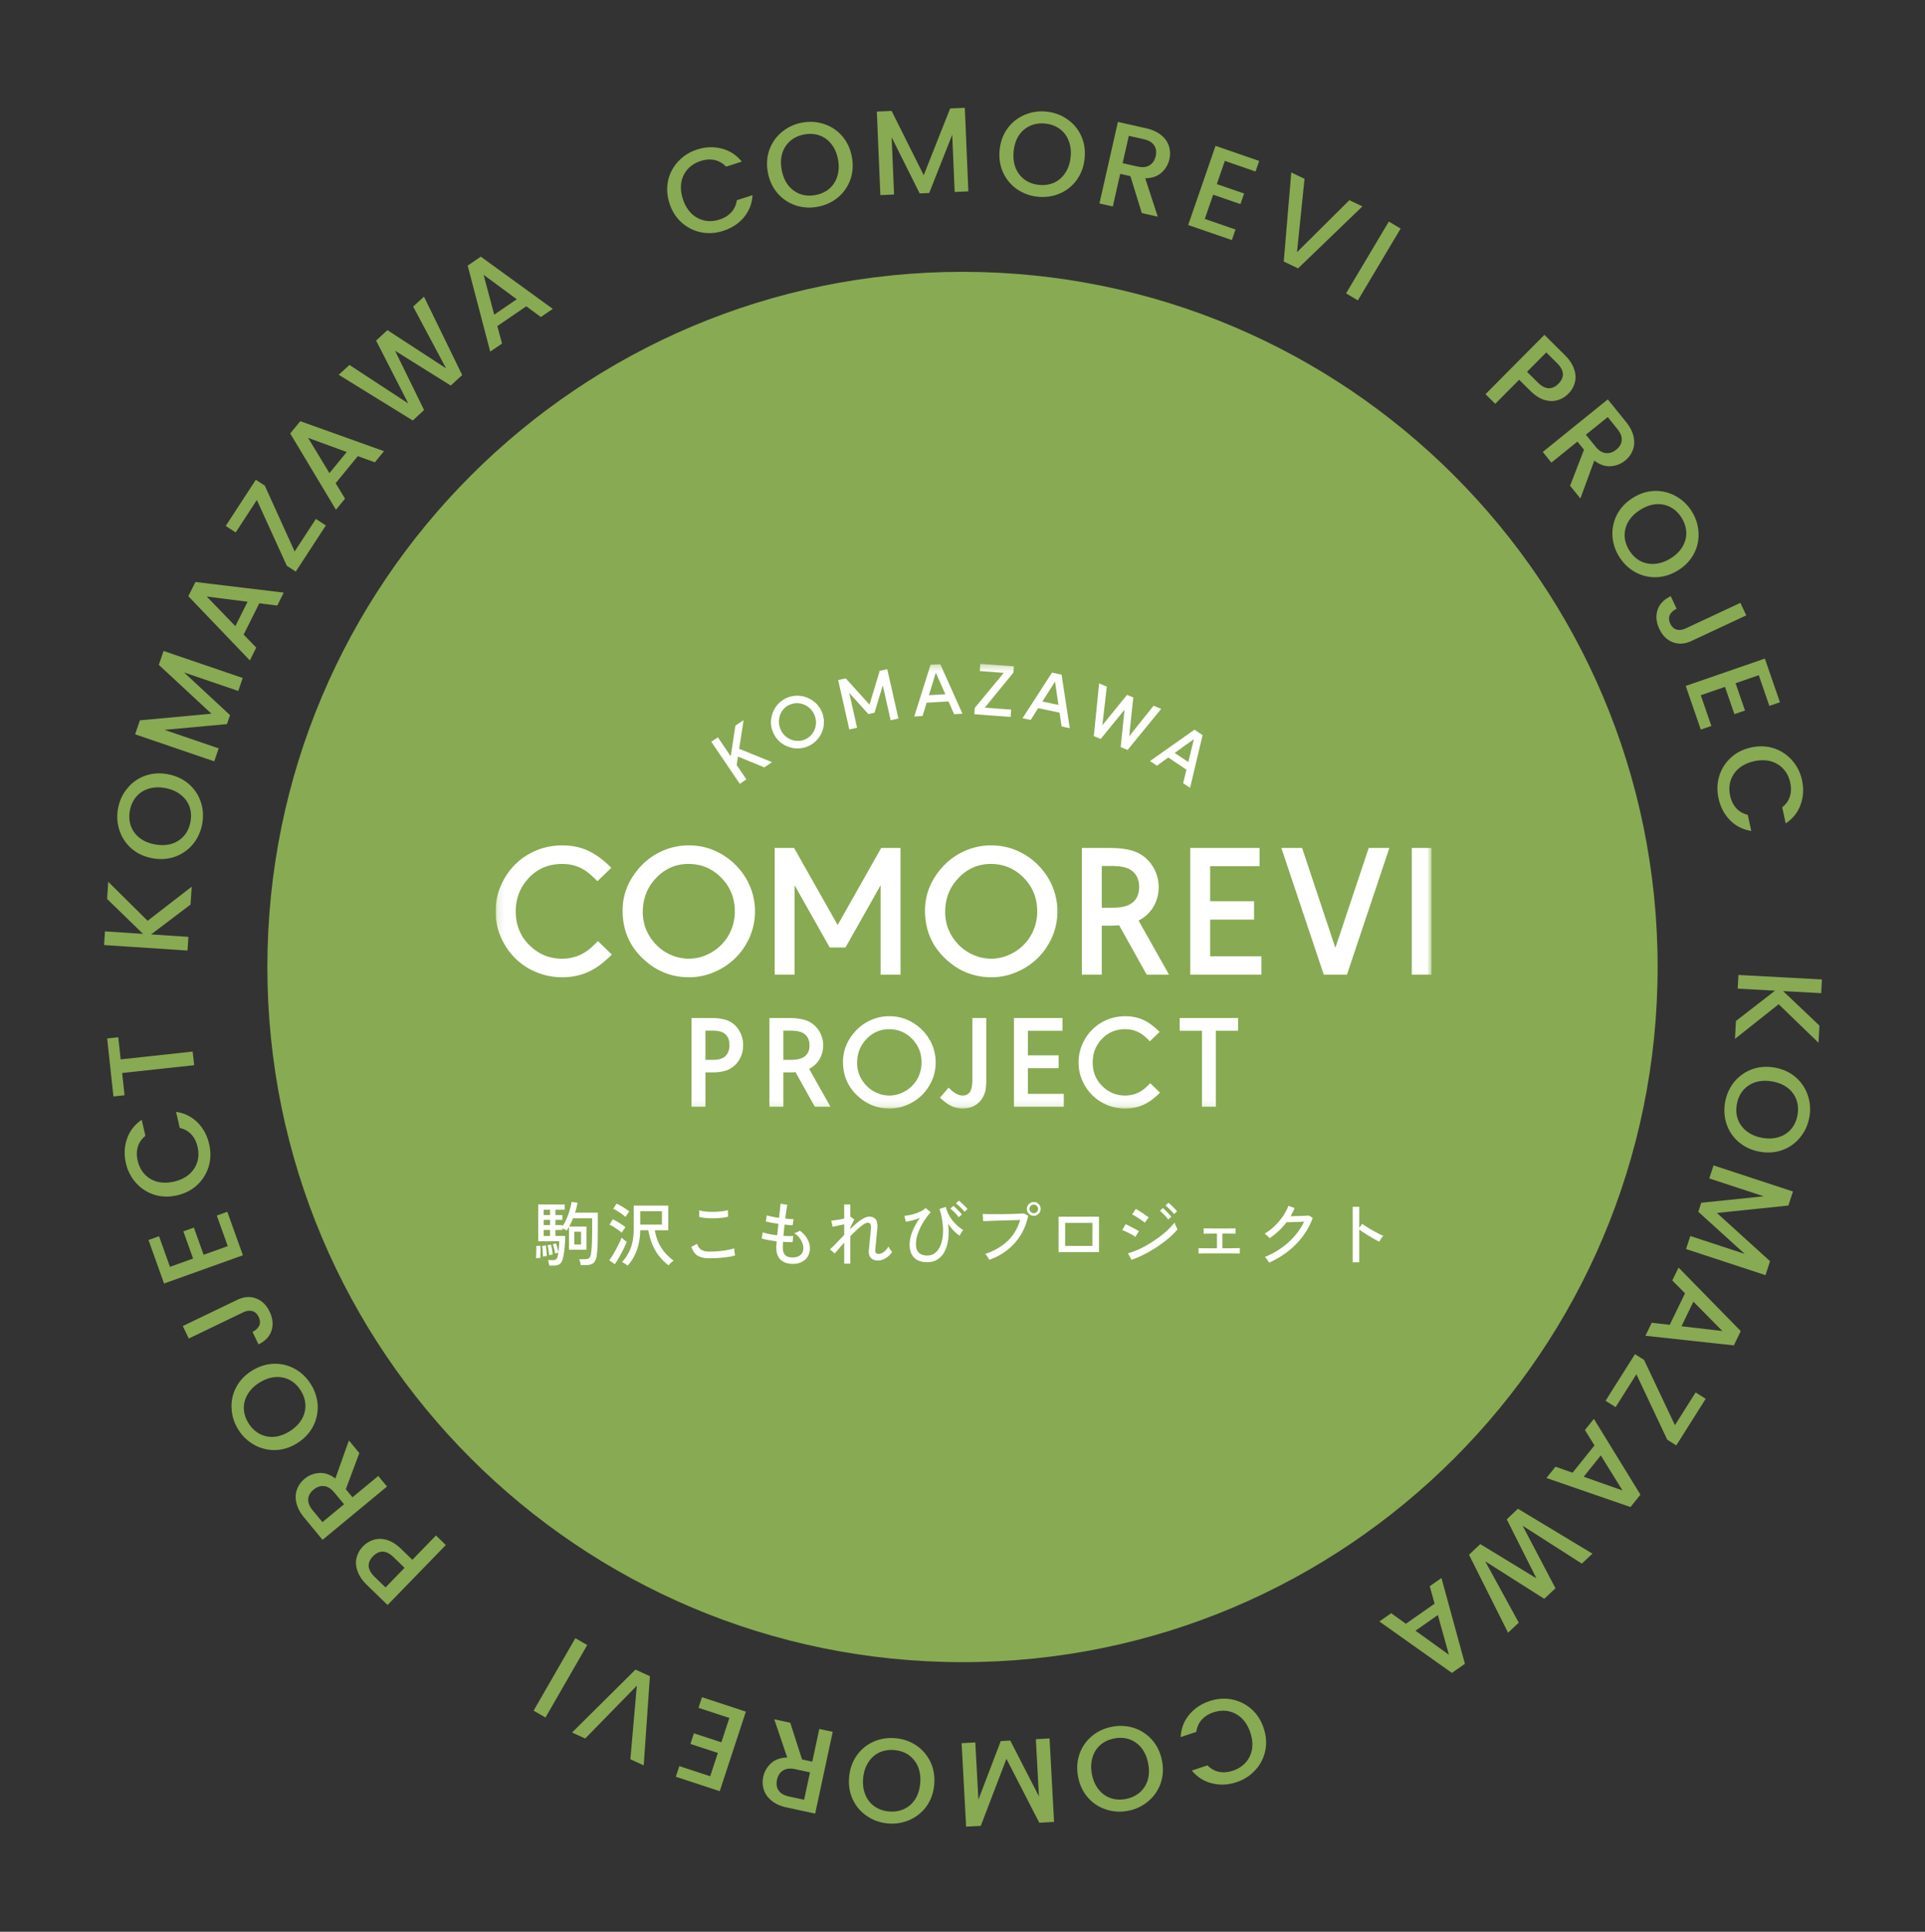 <svg width="288" height="289" fill="none" xmlns="http://www.w3.org/2000/svg"><rect width="100%" height="100%" fill="#333333" stroke="none"/><path d="M248 144.667c0 57.437-46.562 104-104 104-57.437 0-104-46.563-104-104 0-57.438 46.563-104 104-104 57.438 0 104 46.562 104 104Z" fill="#88AA52"/><g clip-path="url(#a)"><path d="M82.161 189.338a6.225 6.225 0 0 0-.073-.431 2.64 2.64 0 0 0-.105-.388h.672c.245 0 .42-.035.525-.105.112-.077.2-.249.263-.515a7.323 7.323 0 0 0 .084-.504l-.252.073c-.12.035-.196.06-.231.074a8.337 8.337 0 0 0-.137-.715c-.063-.273-.13-.5-.2-.682l.484-.126c.042.105.084.241.126.409l.126.494c.042.161.073.305.094.431.035-.245.063-.515.084-.809.029-.294.043-.578.043-.851h-3.141v-5.494h3.96v.788h-1.387v.788h1.04v.725h-1.04v.777h1.04v.21c.224-.329.43-.707.62-1.134.189-.435.347-.872.473-1.313.133-.449.227-.855.283-1.219l.883.105a7.58 7.58 0 0 1-.147.735c-.064.252-.133.505-.21.757h3.403v2.405c0 .567-.004 1.065-.01 1.492-.008.427-.018.812-.032 1.155a15.56 15.56 0 0 1-.074.998c-.042.476-.13.848-.262 1.114a1.037 1.037 0 0 1-.557.535c-.238.105-.55.158-.935.158h-.693a3.652 3.652 0 0 0-.084-.462 2.631 2.631 0 0 0-.137-.431h.851c.315 0 .536-.066.662-.2.133-.133.224-.402.273-.808.056-.421.094-.911.115-1.471.021-.56.032-1.253.032-2.08v-1.565h-2.847c-.09.217-.185.431-.283.641-.098.21-.2.409-.305.599h2.584v3.466h-2.615v-3.414a2.875 2.875 0 0 1-.168.273 8.614 8.614 0 0 1-.169.263 3.715 3.715 0 0 0-.304-.158 4.6 4.6 0 0 0-.347-.157v.241h-1.04v.893h1.46a18.108 18.108 0 0 1-.157 2.374 9.422 9.422 0 0 1-.168.925c-.105.448-.27.749-.494.903-.217.154-.532.231-.945.231h-.63Zm3.76-3.151h1.01v-1.912h-1.01v1.912Zm-5.734 2.048c.014-.147.024-.336.031-.567.014-.231.021-.462.021-.694a4.626 4.626 0 0 0-.01-.567l.609-.052c.014.14.02.325.02.556 0 .232-.003.466-.01.704 0 .231-.003.424-.01.578a5.905 5.905 0 0 0-.651.042Zm1.04-.252a7.5 7.5 0 0 0-.022-.494 17.61 17.61 0 0 0-.031-.62 4.333 4.333 0 0 0-.053-.472l.547-.063c.02.126.038.29.052.493.021.197.039.396.053.599.02.196.031.357.031.483a7.853 7.853 0 0 1-.283.032 2.37 2.37 0 0 0-.294.042Zm.115-3.078h.956v-.893h-.956v.893Zm.809 2.878a5.193 5.193 0 0 0-.053-.493 7.155 7.155 0 0 0-.084-.557 3.117 3.117 0 0 0-.094-.441l.514-.084c.035.126.07.283.106.472.035.182.066.365.094.547.028.182.046.332.053.451a.804.804 0 0 0-.147.032l-.232.042a2.86 2.86 0 0 0-.157.031Zm-.809-6.008h.956v-.788h-.956v.788Zm0 1.502h.956v-.777h-.956v.777Zm12.553 6.072a1.893 1.893 0 0 0-.242-.19 9.184 9.184 0 0 0-.336-.22 1.66 1.66 0 0 0-.263-.126 6.304 6.304 0 0 0 1.313-2.122c.294-.798.442-1.737.442-2.815v-3.509h5.168v3.687H97.97c.154.953.47 1.814.946 2.584a6.87 6.87 0 0 0 1.87 1.954 1.646 1.646 0 0 0-.253.189 5.833 5.833 0 0 0-.304.284 2.085 2.085 0 0 0-.2.242 7.637 7.637 0 0 1-1.911-2.101c-.512-.834-.886-1.884-1.124-3.152h-1.209c-.013 1.044-.171 2.003-.472 2.879a6.982 6.982 0 0 1-1.418 2.416Zm1.89-6.145h3.246v-1.996h-3.246v1.996Zm-3.792 5.924-.84-.578c.147-.196.308-.437.483-.725a21.289 21.289 0 0 0 1.009-1.859c.147-.301.262-.567.346-.798l.231.199c.099.084.197.165.295.242.105.07.189.123.252.158-.07.21-.179.465-.326.766a19.274 19.274 0 0 1-.998 1.87c-.168.287-.319.529-.452.725Zm1.03-4.706a4.465 4.465 0 0 0-.525-.41 11.921 11.921 0 0 0-.694-.462 3.75 3.75 0 0 0-.62-.336l.494-.798c.196.091.41.203.641.336.238.133.47.276.693.431.224.147.41.287.557.42a3.594 3.594 0 0 0-.168.231l-.231.336c-.07.112-.12.196-.147.252Zm.557-2.363a5.23 5.23 0 0 0-.526-.421 11.921 11.921 0 0 0-.693-.462 4.16 4.16 0 0 0-.62-.325l.505-.778c.182.077.395.186.64.326s.484.287.715.441c.23.154.413.294.546.42a6.81 6.81 0 0 0-.179.231c-.077.105-.154.214-.23.326a1.88 1.88 0 0 0-.158.242Zm12.552 6.187c-.686 0-1.253-.12-1.701-.358-.442-.245-.774-.696-.998-1.355l.872-.451c.098.378.294.668.588.871.294.197.707.295 1.239.295a15.557 15.557 0 0 0 2.71-.242 7.49 7.49 0 0 0 1.009-.252c0 .07.007.178.021.326.014.147.031.29.052.43.021.14.042.242.063.305-.28.091-.63.168-1.05.231a20.07 20.07 0 0 1-2.805.2Zm-1.512-6.188-.011-.987c.189.063.427.112.714.147.288.035.599.06.935.074.336.007.669.003.998-.011a11.4 11.4 0 0 0 .935-.094 5.25 5.25 0 0 0 .714-.147l.021.987a3.98 3.98 0 0 1-.693.137c-.287.035-.599.063-.935.084-.336.014-.672.017-1.008.01a9.768 9.768 0 0 1-.946-.063 4.469 4.469 0 0 1-.724-.137Zm13.97 7.028c-.749 0-1.344-.203-1.785-.609-.435-.413-.655-1.002-.662-1.765 0-.119.003-.263.01-.431.014-.175.028-.367.042-.577a25.088 25.088 0 0 1-1.271-.19 7.413 7.413 0 0 1-.966-.241l.158-.914c.217.091.521.175.913.252.393.077.809.14 1.25.189.028-.266.056-.546.084-.84.036-.294.067-.585.095-.872a33.24 33.24 0 0 1-1.103-.179 10.647 10.647 0 0 1-.788-.168l.158-.924c.161.063.409.13.746.2.336.063.696.122 1.082.178.056-.455.101-.872.136-1.25.042-.378.07-.665.084-.861l1.019.157c-.042.203-.091.491-.147.862-.049.364-.102.766-.158 1.208.26.028.498.049.715.063.217.014.392.017.525.01l-.137.914c-.133 0-.304-.007-.514-.021-.21-.021-.441-.045-.694-.073-.028.28-.059.563-.094.85-.028.288-.053.568-.074.841.294.014.568.024.82.031.259 0 .472-.007.64-.021l-.094.914c-.406.021-.882.011-1.429-.031-.021.343-.031.637-.031.882 0 .483.115.847.346 1.092.232.239.606.358 1.124.358.498 0 .886-.123 1.166-.368.288-.245.431-.595.431-1.051 0-.371-.115-.759-.347-1.166-.231-.413-.574-.766-1.029-1.06.147-.028.305-.077.473-.148.168-.077.29-.15.367-.22.505.364.883.781 1.135 1.25.259.462.388.921.388 1.376 0 .476-.108.893-.325 1.25-.217.35-.518.62-.904.809-.385.196-.836.294-1.355.294Zm7.711-.032v-3.151c-.288.322-.554.627-.799.914-.245.28-.448.518-.609.714l-.725-.62c.287-.252.613-.57.977-.955.371-.386.756-.785 1.156-1.198v-1.597l-.967.211c-.322.063-.578.112-.767.147l-.199-.914c.133-.007.304-.025.515-.053.217-.028.448-.063.693-.105.252-.049.493-.098.725-.147v-2.101h.913v1.87a.161.161 0 0 1 .063-.021l.536.389-.599 1.176v.242c.351-.336.694-.645 1.03-.925.336-.28.658-.5.966-.661.308-.168.585-.253.83-.253.434 0 .756.134.967.4.217.266.301.717.252 1.355a9.938 9.938 0 0 1-.053.514c-.021.232-.045.487-.073.767-.021.28-.046.557-.074.83l-.073.714c-.014.203-.025.34-.032.41-.035.392.126.588.483.588.287 0 .564-.108.83-.325.266-.217.487-.48.662-.788.028.07.073.161.136.273.07.105.14.207.21.305.078.098.144.175.2.231a2.869 2.869 0 0 1-.599.672c-.231.196-.479.35-.745.462-.26.105-.512.158-.757.158-.476 0-.837-.13-1.082-.389-.245-.259-.346-.648-.304-1.166l.042-.42.073-.746.084-.851.074-.767c.021-.231.035-.399.042-.504.014-.287-.018-.494-.095-.62-.07-.126-.206-.189-.409-.189-.155 0-.372.095-.652.284a7.852 7.852 0 0 0-.914.735c-.329.308-.668.641-1.019.998v4.107h-.913Zm12.395-.22c-.82 0-1.46-.224-1.923-.672-.455-.456-.682-1.103-.682-1.944 0-.469.07-.935.21-1.397.14-.469.325-.924.556-1.365.232-.449.484-.872.757-1.271-.364.161-.736.29-1.114.388a8.06 8.06 0 0 1-.977.2l-.231-.882c.252-.014.533-.053.841-.116a8.91 8.91 0 0 0 .935-.263c.315-.112.595-.234.84-.367.252-.133.438-.277.557-.431l.777.63c-.399.455-.767.953-1.103 1.492a8.988 8.988 0 0 0-.798 1.66 4.937 4.937 0 0 0-.305 1.67c0 .553.147.97.441 1.25.301.28.707.42 1.219.42.455 0 .847-.123 1.176-.368.329-.252.592-.598.788-1.04.196-.441.326-.956.389-1.544a8.3 8.3 0 0 0-.032-1.901 11.555 11.555 0 0 0-.452-2.122l.946-.305c.091.414.231.802.42 1.166.196.358.42.687.672.988.252.294.508.553.767.777.266.217.515.396.746.536a2.257 2.257 0 0 0-.305.41 2.265 2.265 0 0 0-.231.441 4.933 4.933 0 0 1-.851-.704 7.799 7.799 0 0 1-.882-1.103c.098.805.105 1.558.021 2.258-.077.694-.245 1.303-.504 1.828a3.122 3.122 0 0 1-1.061 1.24c-.441.294-.977.441-1.607.441Zm4.727-6.733a3.565 3.565 0 0 0-.357-.452 6.094 6.094 0 0 0-.463-.473 3.554 3.554 0 0 0-.42-.367l.452-.4c.112.084.248.207.41.368.168.161.332.326.493.494.161.168.284.311.368.43l-.483.4Zm.861-.809a3.913 3.913 0 0 0-.378-.452 5.62 5.62 0 0 0-.462-.452 3.5 3.5 0 0 0-.431-.357l.452-.409c.112.084.252.206.42.367.168.154.332.315.494.483.168.161.294.298.378.41l-.473.41Zm3.729 7.185a1.735 1.735 0 0 0-.158-.263 5.129 5.129 0 0 0-.231-.357 1.587 1.587 0 0 0-.22-.263c1.344-.455 2.454-1.096 3.33-1.922.882-.833 1.512-1.884 1.89-3.151-.308.007-.672.017-1.092.031a408.7 408.7 0 0 1-1.303.042 76.81 76.81 0 0 0-1.313.032c-.42.014-.791.028-1.113.042-.322.007-.56.014-.714.021l-.063-1.082c.182.014.434.024.756.031h2.353l1.25-.021c.406-.014.767-.028 1.082-.042.315-.014.553-.028.714-.042l.651.347c-.35 1.632-1.032 3.004-2.048 4.118-1.008 1.113-2.265 1.939-3.771 2.479Zm6.649-6.587a.992.992 0 0 1-.725-.304.99.99 0 0 1-.304-.725c0-.287.101-.529.304-.725a.992.992 0 0 1 .725-.304c.287 0 .529.101.725.304a.969.969 0 0 1 .305.725c0 .28-.102.522-.305.725a.968.968 0 0 1-.725.304Zm0-.388a.595.595 0 0 0 .452-.189.617.617 0 0 0 .189-.452.595.595 0 0 0-.189-.452.595.595 0 0 0-.452-.189.615.615 0 0 0-.451.189.595.595 0 0 0-.189.452c0 .175.063.326.189.452a.615.615 0 0 0 .451.189Zm3.708 5.819v-5.294h6.051v5.294h-6.051Zm.988-.924h4.075v-3.446h-4.075v3.446Zm9.926 2.08-.525-.977c.504-.14 1.026-.329 1.565-.567a14.657 14.657 0 0 0 1.597-.851c.532-.322 1.04-.662 1.523-1.019a15.34 15.34 0 0 0 1.313-1.103 8.74 8.74 0 0 0 .977-1.072c.021.085.056.197.105.337a9.982 9.982 0 0 0 .326.693c-.35.427-.781.861-1.292 1.302-.512.435-1.075.858-1.692 1.271-.609.407-1.246.781-1.911 1.124-.659.344-1.32.631-1.986.862Zm1.986-5.557a2.97 2.97 0 0 0-.357-.284 15.657 15.657 0 0 0-.547-.367 9.212 9.212 0 0 0-.567-.357 3.18 3.18 0 0 0-.42-.221l.546-.84c.126.07.28.164.462.283.182.112.368.231.557.357.196.126.375.249.536.368.168.112.294.2.378.263l-.588.798Zm-1.408 2.132a2.828 2.828 0 0 0-.389-.262 7.362 7.362 0 0 0-.535-.294 8.772 8.772 0 0 0-1.04-.473l.504-.872c.14.056.301.13.483.221.189.091.378.189.567.294.196.098.379.196.547.294.168.091.297.168.388.231l-.525.861Zm5.777-3.414a3.91 3.91 0 0 0-.378-.451 7.19 7.19 0 0 0-.462-.462 3.112 3.112 0 0 0-.431-.368l.442-.41c.119.084.262.207.43.368.168.161.333.326.494.494.161.161.284.297.368.409l-.463.42Zm-.861.809c-.098-.14-.22-.29-.368-.451a7.282 7.282 0 0 0-.451-.473 4.625 4.625 0 0 0-.42-.378l.441-.41c.112.091.248.217.409.378.169.161.33.326.484.494.161.168.283.312.367.431l-.462.409Zm4.538 5.084v-.809c.084.007.256.014.515.021h2.237v-2.195c-.315 0-.616.004-.903.011-.28 0-.518.003-.715.01-.189 0-.311.004-.367.011v-.82c.112.007.388.014.83.021.448.007.973.011 1.575.011h1.082c.329-.007.606-.011.83-.011.231-.007.382-.014.452-.021v.82a5.847 5.847 0 0 0-.662-.021 68.258 68.258 0 0 0-1.313-.011v2.195h1.218c.379-.007.69-.01.935-.01.245-.007.4-.011.463-.011v.809a8.468 8.468 0 0 0-.547-.01c-.28-.007-.637-.011-1.071-.011h-3.435c-.294 0-.543.004-.746.011-.196 0-.322.003-.378.01Zm10.546 1.366a1.957 1.957 0 0 0-.168-.284 5.574 5.574 0 0 0-.241-.325 1.574 1.574 0 0 0-.21-.242c.861-.343 1.67-.781 2.426-1.313a11.124 11.124 0 0 0 2.017-1.817 8.999 8.999 0 0 0 1.418-2.154c-.217.007-.459.018-.725.032-.259.014-.518.024-.777.031l-.683.021c-.196.007-.343.011-.441.011a10.485 10.485 0 0 1-2.532 2.384 1.843 1.843 0 0 0-.21-.22 5.031 5.031 0 0 0-.283-.263 1.608 1.608 0 0 0-.252-.199 8.08 8.08 0 0 0 1.491-1.135 9.07 9.07 0 0 0 1.24-1.46 7.593 7.593 0 0 0 .83-1.565l.924.336c-.084.21-.179.417-.284.62a7.265 7.265 0 0 1-.325.599l.766-.021.841-.021c.273-.014.511-.025.714-.032.21-.014.347-.024.41-.031l.588.346a10.088 10.088 0 0 1-1.46 2.731 12.081 12.081 0 0 1-2.259 2.301 12.909 12.909 0 0 1-2.815 1.67Zm12.511-.053v-8.298h.987v3.151l.431-.609c.168.126.385.273.651.441.273.168.564.343.872.525.308.175.606.336.893.484.294.147.546.259.756.336a1.502 1.502 0 0 0-.21.252 10.66 10.66 0 0 0-.241.357c-.07.119-.123.214-.158.284a14.192 14.192 0 0 1-.683-.358 80.233 80.233 0 0 1-.84-.493c-.287-.175-.56-.347-.819-.515a14.778 14.778 0 0 1-.652-.462v4.905h-.987Z" fill="#fff"/><mask id="b" style="mask-type:luminance" maskUnits="userSpaceOnUse" x="74" y="99" width="141" height="67"><path d="M214.197 99.316H74.14v66.527h140.057V99.316Z" fill="#fff"/></mask><g mask="url(#b)" fill="#fff"><path d="M89.376 131.833c-.657-.68-1.244-1.194-1.761-1.555-1.02-.68-2.18-1.027-3.495-1.027-2.097 0-3.816.749-5.144 2.249-1.216 1.361-1.817 2.971-1.817 4.846 0 2.152.769 3.93 2.32 5.318 1.314 1.18 2.852 1.763 4.627 1.763 1.524 0 2.894-.486 4.11-1.458.265-.222.685-.61 1.244-1.18l2.083 2.014c-.853.847-1.636 1.499-2.377 1.971-1.495.958-3.159 1.43-5.018 1.43-1.831 0-3.522-.444-5.074-1.332a9.673 9.673 0 0 1-3.593-3.597 9.576 9.576 0 0 1-1.341-4.929c0-1.75.447-3.388 1.328-4.915.894-1.556 2.11-2.777 3.648-3.652 1.523-.875 3.2-1.305 5.004-1.305 1.412 0 2.698.263 3.858.791 1.16.542 2.32 1.389 3.48 2.569l-2.082 1.999Zm18.559-4.054a10.109 10.109 0 0 1 3.677 3.638 9.579 9.579 0 0 1 1.342 4.929 9.547 9.547 0 0 1-1.356 4.943c-.881 1.513-2.097 2.708-3.649 3.596-1.537.875-3.159 1.319-4.864 1.319-2.516 0-4.725-.847-6.612-2.527-2.222-1.958-3.327-4.443-3.327-7.456a9.14 9.14 0 0 1 1.342-4.804c.95-1.57 2.18-2.778 3.677-3.638a9.659 9.659 0 0 1 4.878-1.306c1.761 0 3.397.431 4.892 1.306Zm-9.938 3.749c-1.216 1.346-1.831 2.999-1.831 4.929 0 1.541.46 2.93 1.397 4.165a6.89 6.89 0 0 0 2.726 2.194 6.664 6.664 0 0 0 2.754.611c1.16 0 2.278-.305 3.355-.916a6.902 6.902 0 0 0 2.586-2.555 7.148 7.148 0 0 0 .95-3.61c0-2.139-.783-3.916-2.348-5.346-1.286-1.166-2.81-1.75-4.585-1.75-1.971 0-3.648.764-5.004 2.278Zm17.902 14.288v-18.954h2.907l6.514 11.525 6.514-11.525h2.894v18.954h-2.978V132.43l-5.255 9.317h-2.363l-5.256-9.317v13.386h-2.977Zm37.279-18.037a10.109 10.109 0 0 1 3.677 3.638 9.579 9.579 0 0 1 1.342 4.929 9.547 9.547 0 0 1-1.356 4.943c-.881 1.513-2.097 2.708-3.649 3.596-1.537.875-3.159 1.319-4.864 1.319-2.516 0-4.725-.847-6.612-2.527-2.223-1.958-3.327-4.443-3.327-7.456 0-1.722.447-3.319 1.342-4.804.95-1.57 2.181-2.778 3.676-3.638a9.662 9.662 0 0 1 4.879-1.306c1.761 0 3.397.431 4.892 1.306Zm-9.939 3.749c-1.216 1.346-1.831 2.999-1.831 4.929 0 1.541.462 2.93 1.398 4.165a6.893 6.893 0 0 0 2.726 2.194 6.664 6.664 0 0 0 2.754.611c1.16 0 2.278-.305 3.355-.916a6.902 6.902 0 0 0 2.586-2.555 7.148 7.148 0 0 0 .95-3.61c0-2.139-.783-3.916-2.348-5.346-1.286-1.166-2.81-1.75-4.585-1.75-1.971 0-3.649.764-5.005 2.278Zm31.661 14.288h-3.341l-4.124-7.387c-.518.041-.965.055-1.342.055h-1.258v7.332h-2.977v-18.954h4.235c1.915 0 3.397.292 4.431.875a5.55 5.55 0 0 1 2.013 1.999 5.75 5.75 0 0 1 .811 3c0 2.166-1.118 4.026-3.005 4.984l4.557 8.096Zm-10.065-10.012h1.496c1.202 0 2.11-.166 2.712-.513.922-.514 1.384-1.375 1.384-2.583 0-1.236-.476-2.111-1.412-2.652-.602-.333-1.496-.5-2.684-.5h-1.496v6.248Zm23.608-6.22h-7.394v5.248h6.57v2.75h-6.57v5.484h7.674v2.75h-10.652v-18.954h10.372v2.722Zm3.262-2.722h3.103l4.977 14.941 4.989-14.941h3.09l-6.346 18.954h-3.468l-6.345-18.954Zm22.492 0v18.954h-2.977v-18.954h2.977Zm-110.739 25.442h2.965c1.223 0 2.172.185 2.838.564.577.32 1.027.777 1.35 1.351a4.16 4.16 0 0 1 .568 2.138c0 1.098-.343 2.022-1.018 2.79-.421.456-.91.787-1.487.991-.578.204-1.331.301-2.251.301h-.88v5.132h-2.085v-13.267Zm2.085 6.259h1.046c.969 0 1.644-.213 2.016-.641.352-.399.529-.923.529-1.565 0-.894-.314-1.516-.95-1.866-.362-.204-.89-.301-1.595-.301h-1.046v4.373Zm18.701 7.008h-2.338l-2.887-5.171c-.362.03-.675.039-.939.039h-.881v5.132h-2.084v-13.267h2.965c1.34 0 2.377.204 3.102.612a3.89 3.89 0 0 1 1.409 1.4 4.03 4.03 0 0 1 .567 2.099c0 1.517-.783 2.819-2.104 3.49l3.19 5.666Zm-7.045-7.008h1.047c.842 0 1.478-.116 1.898-.359.646-.36.969-.962.969-1.808 0-.865-.333-1.477-.988-1.857-.421-.233-1.047-.349-1.879-.349h-1.047v4.373Zm19.275-5.618a7.08 7.08 0 0 1 2.574 2.547 6.704 6.704 0 0 1 .939 3.45 6.68 6.68 0 0 1-.949 3.461 6.805 6.805 0 0 1-2.554 2.517c-1.076.612-2.211.923-3.405.923-1.761 0-3.307-.593-4.628-1.769-1.556-1.37-2.329-3.11-2.329-5.219a6.4 6.4 0 0 1 .939-3.363c.666-1.098 1.527-1.944 2.574-2.547a6.762 6.762 0 0 1 3.415-.913c1.233 0 2.377.301 3.424.913Zm-6.957 2.625c-.851.943-1.281 2.099-1.281 3.45a4.7 4.7 0 0 0 .978 2.916 4.82 4.82 0 0 0 1.908 1.536 4.665 4.665 0 0 0 1.928.427c.812 0 1.595-.213 2.348-.641a4.825 4.825 0 0 0 1.81-1.788 5 5 0 0 0 .666-2.528c0-1.496-.548-2.741-1.644-3.742-.9-.816-1.967-1.224-3.21-1.224-1.379 0-2.553.534-3.503 1.594Zm18.043-3.266v9.195c0 .67-.039 1.205-.117 1.594a3.672 3.672 0 0 1-.45 1.156 3.018 3.018 0 0 1-1.125 1.118c-.538.321-1.145.476-1.81.476a3.88 3.88 0 0 1-1.722-.379c-.529-.252-1.096-.67-1.703-1.253l1.292-1.497c.753.787 1.458 1.186 2.103 1.186.401 0 .734-.137.988-.418.304-.331.46-.992.46-1.983v-9.195h2.084Zm11.399 1.905h-5.176v3.674h4.599v1.925h-4.599v3.839h5.372v1.924h-7.456v-13.267h7.26v1.905Zm13.071 1.575c-.459-.477-.871-.836-1.232-1.089-.714-.476-1.527-.719-2.447-.719-1.467 0-2.671.525-3.6 1.574-.852.953-1.272 2.08-1.272 3.392 0 1.507.537 2.751 1.624 3.723.92.826 1.996 1.234 3.239 1.234 1.067 0 2.025-.34 2.876-1.02.186-.156.48-.428.871-.826l1.458 1.409c-.597.593-1.145 1.05-1.663 1.38-1.047.671-2.212 1.001-3.513 1.001a7.024 7.024 0 0 1-3.552-.933 6.772 6.772 0 0 1-2.515-2.517 6.705 6.705 0 0 1-.939-3.451c0-1.224.313-2.371.93-3.44a6.758 6.758 0 0 1 2.554-2.557c1.066-.612 2.24-.913 3.502-.913.988 0 1.889.184 2.701.554.812.379 1.624.972 2.437 1.798l-1.459 1.4Zm13.208-1.575h-3.327v11.362h-2.084v-11.362h-3.337v-1.905h8.748v1.905Zm-74.649-42.185 4.924 2.003-1.159.776-3.946-1.613-.192 1.267 1.452 2.142-.987.661-4.264-6.288.988-.661 1.921 2.833.699-4.586 1.225-.819-.661 4.285Zm9.144-7.913a4.072 4.072 0 0 1 1.931.756c.573.419.999.951 1.281 1.598.283.648.38 1.32.293 2.029a3.861 3.861 0 0 1-.764 1.896 3.86 3.86 0 0 1-1.576 1.252 3.87 3.87 0 0 1-2.832.116c-1.129-.369-1.932-1.107-2.414-2.213a3.656 3.656 0 0 1-.275-1.976 4.053 4.053 0 0 1 .768-1.916 3.832 3.832 0 0 1 1.582-1.249 3.818 3.818 0 0 1 2.006-.293Zm-3.05 2.945c-.231.686-.193 1.39.116 2.099a2.705 2.705 0 0 0 1.179 1.309c.415.239.867.366 1.352.375a2.66 2.66 0 0 0 1.109-.21 2.67 2.67 0 0 0 1.085-.866c.306-.404.481-.854.541-1.346a2.863 2.863 0 0 0-.228-1.476c-.342-.785-.914-1.314-1.717-1.592a2.646 2.646 0 0 0-1.964.081c-.724.311-1.217.856-1.473 1.626Zm10.384 2.076-1.669-7.393 1.134-.253 3.556 3.93 1.526-5.062 1.129-.252 1.67 7.394-1.162.259-1.179-5.222-1.23 4.091-.921.206-2.871-3.178 1.179 5.222-1.162.258Zm11.568-4.007-.608 1.994-1.245.071 2.438-7.735 1.463-.084 3.313 7.408-1.25.071-.839-1.911-3.272.186Zm.344-1.121 2.457-.14-1.425-3.23-1.032 3.37Zm12.632-3.37-4.272 5.232 3.943.292-.083 1.097-5.431-.402.071-.947 4.335-5.244-3.592-.266.082-1.08 5.019.37-.072.948Zm3.71 5.305-1.115 1.763-1.219-.258 4.406-6.818 1.432.303 1.226 8.01-1.225-.259-.3-2.063-3.205-.678Zm.63-.991 2.406.51-.515-3.488-1.891 2.978Zm9.638-2.235-.664 5.791 3.692-4.549.936.383-.612 5.813 3.646-4.569 1.143.468-5.026 6.143-.527-.217-.512-.209.578-5.586-3.56 4.363-.507-.208-.528-.216.793-7.877 1.148.47Zm9.199 10.613-1.698 1.222-1.033-.692 6.651-4.69 1.215.813-1.875 7.885-1.039-.695.497-2.024-2.718-1.819Zm.957-.685 2.041 1.365.833-3.427-2.874 2.062Z"/></g></g><path d="m259.716 152.741 5.851-4.533-5.59-.302.111-2.049 12.492.676-.111 2.049-5.698-.308 5.436 5.161-.139 2.57-5.962-5.766-6.535 5.18.145-2.678Zm-1.618 12.142a6.593 6.593 0 0 1 1.365-3.029 6.25 6.25 0 0 1 2.659-1.883c1.068-.382 2.204-.465 3.409-.249 1.205.215 2.236.686 3.094 1.412a6.124 6.124 0 0 1 1.824 2.685 6.477 6.477 0 0 1 .247 3.318c-.207 1.158-.667 2.166-1.382 3.026a5.945 5.945 0 0 1-2.641 1.886c-1.057.384-2.187.468-3.392.253-1.205-.216-2.242-.688-3.111-1.416a6.063 6.063 0 0 1-1.842-2.688c-.36-1.052-.437-2.157-.23-3.315Zm1.755.314c-.146.815-.093 1.574.159 2.278a3.946 3.946 0 0 0 1.328 1.773c.632.491 1.402.818 2.312.981.909.163 1.74.122 2.49-.122a3.818 3.818 0 0 0 1.843-1.206c.481-.572.794-1.266.94-2.081.145-.815.092-1.574-.16-2.278a3.948 3.948 0 0 0-1.307-1.788c-.622-.477-1.388-.797-2.297-.959-.91-.163-1.745-.13-2.505.1a4.069 4.069 0 0 0-1.864 1.221c-.481.572-.794 1.266-.939 2.081Zm4.281 25.573-11.884-3.907.641-1.949 8.139 2.675-6.948-6.301.444-1.35 9.337-.967-8.139-2.676.641-1.949 11.884 3.906-.691 2.104-10.691 1.109 7.953 7.218-.686 2.087Zm-14.325 7.428 2.289-4.711-1.906-1.927.937-1.926 9.309 9.506-1.038 2.137-13.227-1.443.944-1.943 2.692.307Zm1.758.214 6.118.711-4.333-4.386-1.785 3.675Zm-6.747 7.182-3.103 4.917-1.507-.951 4.4-6.972 1.355.855 4.624 9.772 3.094-4.901 1.507.951-4.4 6.972-1.355-.855-4.615-9.788Zm-9.548 14.732 3.279-4.085-1.43-2.301 1.341-1.671 6.965 11.337-1.487 1.853-12.576-4.346 1.352-1.685 2.556.898Zm1.667.599 5.807 2.053-3.25-5.24-2.557 3.187Zm-11.316 23.335-5.845-11.666 1.694-1.587 8.391 5.114-4.436-8.818 1.669-1.588 11.152 6.719-1.589 1.489-8.857-5.663 4.915 9.355-1.681 1.575-8.833-5.612 5.023 9.18-1.603 1.502Zm-15.284-1.339 4.292-3.004-.728-2.61 1.755-1.228 3.511 12.834-1.947 1.362-10.855-7.694 1.769-1.238 2.203 1.578Zm1.432 1.041 5 3.597-1.652-5.94-3.348 2.343Zm-22.714 14.572c.387 1.162.466 2.292.238 3.393a6.096 6.096 0 0 1-1.487 2.885 6.463 6.463 0 0 1-2.795 1.803c-1.264.421-2.49.481-3.677.181-1.196-.285-2.205-.923-3.028-1.914l2.34-.778c.516.523 1.098.848 1.747.974.649.125 1.332.068 2.049-.17.786-.262 1.427-.671 1.925-1.229a3.943 3.943 0 0 0 .945-2.003c.122-.774.037-1.6-.255-2.477-.292-.876-.718-1.588-1.28-2.135a4.067 4.067 0 0 0-1.963-1.053c-.732-.149-1.491-.092-2.277.169-.717.239-1.298.603-1.742 1.093-.444.489-.716 1.098-.815 1.827l-2.34.778c.065-1.286.491-2.401 1.277-3.346.774-.941 1.793-1.622 3.057-2.042 1.116-.372 2.22-.455 3.313-.249a6.23 6.23 0 0 1 2.925 1.435c.842.744 1.457 1.697 1.843 2.858Zm-22.709-.198a6.592 6.592 0 0 1 3.317.179 6.239 6.239 0 0 1 2.716 1.801c.742.858 1.23 1.887 1.464 3.089.234 1.201.167 2.333-.201 3.395a6.11 6.11 0 0 1-1.846 2.67 6.468 6.468 0 0 1-3.004 1.428c-1.155.225-2.262.159-3.321-.197a5.943 5.943 0 0 1-2.713-1.782c-.739-.846-1.226-1.87-1.46-3.072-.234-1.201-.168-2.339.198-3.412a6.067 6.067 0 0 1 1.842-2.688c.851-.716 1.853-1.186 3.008-1.411Zm.34 1.749c-.812.159-1.501.482-2.066.971a3.949 3.949 0 0 0-1.175 1.879c-.23.766-.256 1.603-.08 2.51.177.907.514 1.666 1.012 2.278a3.826 3.826 0 0 0 1.791 1.284c.707.241 1.467.283 2.28.124.812-.158 1.501-.481 2.066-.97a3.943 3.943 0 0 0 1.196-1.865c.22-.752.242-1.582.065-2.489-.176-.907-.509-1.673-.997-2.299a4.07 4.07 0 0 0-1.812-1.298c-.707-.241-1.467-.283-2.28-.125Zm-22.146 13.195-.676-12.492 2.049-.111.463 8.556 3.348-8.762 1.419-.076 4.292 8.348-.463-8.556 2.049-.11.675 12.491-2.21.12-4.916-9.559-3.838 10.032-2.192.119Zm-10.572-13.234a6.585 6.585 0 0 1 3.138 1.092 6.233 6.233 0 0 1 2.11 2.483c.475 1.03.658 2.154.55 3.374-.109 1.219-.487 2.287-1.135 3.206a6.109 6.109 0 0 1-2.514 2.053 6.46 6.46 0 0 1-3.282.539c-1.172-.104-2.217-.474-3.136-1.11a5.927 5.927 0 0 1-2.112-2.465c-.476-1.018-.66-2.136-.551-3.355.108-1.22.487-2.294 1.136-3.225a6.073 6.073 0 0 1 2.515-2.071c1.016-.452 2.11-.625 3.281-.521Zm-.158 1.775c-.824-.074-1.576.046-2.254.359a3.95 3.95 0 0 0-1.65 1.48c-.433.672-.691 1.469-.772 2.389-.082.92.031 1.744.34 2.47a3.832 3.832 0 0 0 1.364 1.73c.613.428 1.331.678 2.156.752.825.073 1.576-.047 2.255-.36a3.945 3.945 0 0 0 1.666-1.46c.42-.662.671-1.453.753-2.373.082-.92-.025-1.749-.321-2.486a4.066 4.066 0 0 0-1.381-1.749c-.612-.428-1.331-.679-2.156-.752Zm-15.583-4.095 1.766 5.497 1.532.328 1.049-4.893 2.007.431-2.625 12.232-4.224-.907c-.938-.201-1.695-.535-2.27-1.002-.586-.47-.979-1.014-1.177-1.634a3.616 3.616 0 0 1-.097-1.954 3.76 3.76 0 0 1 1.173-2.031c.596-.547 1.4-.835 2.412-.863l-1.939-5.718 2.393.514Zm2.954 7.427-2.218-.476c-.751-.161-1.354-.094-1.81.2-.468.293-.77.756-.906 1.389-.136.634-.054 1.167.246 1.6.298.444.828.748 1.59.911l2.218.476.88-4.1Zm-14.931.583 1.147-3.488-4.104-1.349.522-1.591 4.104 1.349 1.198-3.642-4.617-1.518.522-1.59 6.567 2.159-3.912 11.901-6.567-2.158.523-1.591 4.617 1.518Zm-20.663-6.545 9.485-9.413 2.16.99-.928 13.338-1.996-.916.966-11.003-7.724 7.904-1.963-.9Zm-5.756-3.269 6.244-10.84 1.778 1.024-6.244 10.84-1.778-1.024ZM54.306 231.35a3.775 3.775 0 0 1 1.577-.978c.608-.196 1.274-.193 1.998.009.716.21 1.444.675 2.185 1.394l1.627 1.58 3.536-3.641 1.472 1.43-8.716 8.973-3.1-3.009c-.688-.669-1.152-1.354-1.39-2.055-.257-.701-.305-1.366-.145-1.997.152-.638.47-1.207.956-1.706Zm4.593 1.626c-.56-.544-1.098-.824-1.616-.842-.526-.01-1.015.218-1.467.683-.953.981-.874 2.011.236 3.09l1.627 1.58 2.847-2.931-1.627-1.58Zm-5.14-15.59-2.022 5.408.998 1.207 3.857-3.188 1.307 1.581-9.641 7.972-2.753-3.33c-.612-.74-.998-1.471-1.16-2.194-.17-.732-.14-1.402.089-2.011.22-.619.599-1.15 1.135-1.593a3.75 3.75 0 0 1 2.179-.867c.807-.06 1.616.212 2.428.818l2.023-5.69 1.56 1.887Zm-2.286 7.659-1.445-1.748c-.49-.592-1.005-.913-1.545-.965-.549-.06-1.073.116-1.572.529-.5.413-.766.882-.798 1.407-.042.533.185 1.1.682 1.702l1.445 1.747 3.233-2.672Zm-4.993-17.997a6.586 6.586 0 0 1 1.046 3.153 6.238 6.238 0 0 1-.682 3.186c-.528 1.004-1.308 1.835-2.34 2.492-1.033.657-2.11 1.009-3.233 1.055a6.115 6.115 0 0 1-3.16-.742 6.476 6.476 0 0 1-2.429-2.274c-.631-.992-.975-2.046-1.03-3.163a5.939 5.939 0 0 1 .666-3.176c.518-.998 1.293-1.825 2.325-2.482 1.033-.658 2.116-1.012 3.249-1.065a6.069 6.069 0 0 1 3.175.732c.977.53 1.782 1.292 2.413 2.284Zm-1.504.956c-.444-.698-.997-1.221-1.659-1.568a3.94 3.94 0 0 0-2.178-.406c-.797.066-1.586.347-2.365.843-.78.496-1.363 1.088-1.75 1.776a3.825 3.825 0 0 0-.54 2.135c.033.747.272 1.469.717 2.168.444.698.998 1.221 1.66 1.568a3.94 3.94 0 0 0 2.172.431c.78-.07 1.56-.353 2.34-.849.78-.496 1.372-1.086 1.776-1.77a4.067 4.067 0 0 0 .545-2.16c-.034-.746-.273-1.469-.718-2.168Zm-17.627-9.62 8.125-3.91c1.006-.484 1.95-.559 2.83-.223.875.324 1.552.984 2.03 1.979.48.994.575 1.94.288 2.838-.292.886-.941 1.572-1.947 2.056l-.898-1.866c.492-.25.827-.564 1.005-.943.172-.389.144-.821-.085-1.297-.23-.476-.55-.768-.961-.876-.423-.103-.877-.037-1.364.197l-8.126 3.911-.897-1.866Zm-1.919-8.861 3.458-1.238-1.457-4.067 1.576-.564 1.457 4.067 3.61-1.293-1.64-4.575 1.576-.565 2.331 6.507-11.794 4.225-2.33-6.507 1.575-.565 1.639 4.575Zm1.073-10.696c-1.193.275-2.326.247-3.4-.084a6.105 6.105 0 0 1-2.732-1.753 6.473 6.473 0 0 1-1.53-2.954c-.3-1.298-.244-2.524.167-3.677.397-1.163 1.128-2.108 2.192-2.833l.554 2.403c-.57.464-.949 1.013-1.135 1.647-.186.634-.195 1.319-.025 2.056.186.807.533 1.484 1.041 2.032a3.94 3.94 0 0 0 1.905 1.131c.76.194 1.589.188 2.49-.02.9-.208 1.649-.565 2.246-1.072a4.066 4.066 0 0 0 1.235-1.855c.217-.715.232-1.476.046-2.283-.17-.737-.477-1.349-.922-1.838-.446-.488-1.026-.816-1.742-.983l-.554-2.403c1.274.186 2.345.715 3.21 1.587.864.86 1.445 1.939 1.744 3.237.265 1.146.243 2.253-.065 3.321a6.24 6.24 0 0 1-1.706 2.777c-.82.768-1.827 1.289-3.02 1.564Zm-10.473-23.47 1.665-.181.358 3.311 10.773-1.167.221 2.04-10.773 1.167.361 3.329-1.664.18-.94-8.679Zm12.476-20.029-5.903 4.464 5.586.367-.135 2.048-12.483-.82.135-2.048 5.693.374-5.375-5.223.169-2.569 5.894 5.835 6.595-5.105-.176 2.677Zm1.734-12.017a6.587 6.587 0 0 1-1.4 3.013 6.238 6.238 0 0 1-2.68 1.853c-1.073.369-2.21.44-3.412.21-1.203-.229-2.228-.712-3.077-1.448a6.106 6.106 0 0 1-1.793-2.706 6.473 6.473 0 0 1-.21-3.32c.22-1.155.693-2.158 1.417-3.01a5.945 5.945 0 0 1 2.663-1.856c1.06-.371 2.192-.443 3.394-.213 1.203.229 2.234.713 3.095 1.451a6.07 6.07 0 0 1 1.81 2.709c.349 1.056.413 2.162.193 3.317Zm-1.75-.334c.154-.813.11-1.573-.134-2.279a3.943 3.943 0 0 0-1.308-1.789c-.626-.498-1.393-.834-2.3-1.007-.908-.173-1.739-.142-2.492.093a3.823 3.823 0 0 0-1.857 1.185c-.487.567-.808 1.257-.963 2.07-.155.814-.11 1.574.134 2.28a3.944 3.944 0 0 0 1.287 1.803c.616.484 1.378.812 2.285.986.908.173 1.743.149 2.506-.072a4.064 4.064 0 0 0 1.878-1.2c.487-.566.808-1.257.963-2.07Zm-4.018-25.588 11.84 4.04-.664 1.942-8.108-2.767 6.876 6.379-.46 1.346-9.347.861 8.11 2.767-.664 1.942-11.84-4.041.716-2.095 10.703-.988-7.872-7.308.71-2.078Zm14.322-7.135-2.342 4.685 1.885 1.948-.958 1.916-9.203-9.61 1.062-2.125 13.21 1.59-.965 1.933-2.69-.337Zm-1.755-.233-6.11-.78 4.284 4.435 1.826-3.655Zm7.045-7.516 3.175-4.87 1.493.973-4.502 6.906-1.342-.875-4.48-9.839-3.165 4.856-1.493-.973 4.502-6.907 1.342.875 4.47 9.854Zm9.453-14.266-3.323 4.049 1.405 2.317-1.359 1.656-6.84-11.413 1.507-1.837 12.527 4.484-1.37 1.67-2.547-.926Zm-1.66-.617-5.784-2.116 3.193 5.274 2.592-3.158Zm11.555-23.241L69.15 56.11l-1.712 1.57-8.334-5.206 4.34 8.866-1.687 1.57-11.078-6.841 1.605-1.472 8.795 5.76-4.813-9.408 1.698-1.557 8.771 5.708-4.922-9.234 1.619-1.484Zm15.301 1.444-4.325 2.956.7 2.619-1.769 1.208-3.37-12.871 1.962-1.341 10.77 7.813-1.783 1.219-2.186-1.603Zm-1.42-1.056-4.961-3.652 1.587 5.958 3.373-2.306Zm22.844-14.364c-.374-1.165-.44-2.297-.2-3.395a6.101 6.101 0 0 1 1.52-2.868 6.472 6.472 0 0 1 2.815-1.771c1.269-.407 2.495-.453 3.679-.14 1.192.299 2.194.948 3.006 1.948l-2.348.753c-.51-.53-1.089-.861-1.736-.994-.648-.133-1.331-.084-2.051.147-.789.252-1.435.655-1.939 1.207a3.948 3.948 0 0 0-.968 1.992c-.13.773-.055 1.599.227 2.479.282.88.701 1.596 1.256 2.15a4.07 4.07 0 0 0 1.951 1.075c.731.157 1.49.109 2.279-.144.72-.23 1.305-.588 1.754-1.072.45-.484.729-1.09.836-1.818l2.348-.752c-.079 1.285-.517 2.396-1.314 3.332-.785.932-1.812 1.6-3.08 2.007-1.12.359-2.225.43-3.316.212a6.242 6.242 0 0 1-2.909-1.469c-.833-.753-1.437-1.713-1.81-2.878Zm22.159.528a6.592 6.592 0 0 1-3.316-.217 6.245 6.245 0 0 1-2.695-1.831c-.732-.867-1.208-1.902-1.428-3.106-.22-1.204-.14-2.335.24-3.392a6.107 6.107 0 0 1 1.876-2.649 6.478 6.478 0 0 1 3.021-1.394c1.157-.211 2.263-.133 3.318.235a5.939 5.939 0 0 1 2.692 1.814c.73.854 1.205 1.884 1.425 3.088.22 1.204.141 2.34-.237 3.41a6.067 6.067 0 0 1-1.873 2.666c-.859.706-1.867 1.165-3.023 1.377Zm-.321-1.753c.815-.148 1.507-.464 2.078-.947a3.947 3.947 0 0 0 1.196-1.865c.238-.763.275-1.6.108-2.508-.166-.91-.494-1.673-.986-2.29a3.825 3.825 0 0 0-1.775-1.305c-.704-.249-1.464-.3-2.278-.15-.815.149-1.507.464-2.078.947a3.95 3.95 0 0 0-1.217 1.85c-.229.75-.26 1.58-.094 2.488.166.91.49 1.68.971 2.311a4.07 4.07 0 0 0 1.797 1.319c.704.25 1.464.3 2.278.15Zm22.351-13.048.531 12.499-2.05.087-.364-8.56-3.449 8.722-1.421.06-4.194-8.398.364 8.56-2.05.088-.531-12.499 2.212-.094 4.804 9.615 3.954-9.987 2.194-.093Zm10.927 13.301a6.589 6.589 0 0 1-3.125-1.129 6.242 6.242 0 0 1-2.082-2.507c-.462-1.035-.632-2.162-.51-3.38.123-1.218.513-2.282 1.172-3.193a6.103 6.103 0 0 1 2.537-2.024 6.476 6.476 0 0 1 3.289-.501c1.17.117 2.211.5 3.122 1.146a5.945 5.945 0 0 1 2.084 2.49c.464 1.023.634 2.143.512 3.361-.123 1.218-.514 2.288-1.173 3.211a6.075 6.075 0 0 1-2.539 2.042c-1.022.44-2.117.601-3.287.484Zm.178-1.773c.824.082 1.577-.029 2.259-.334a3.946 3.946 0 0 0 1.666-1.46c.441-.668.708-1.461.8-2.38.093-.92-.011-1.744-.312-2.474a3.819 3.819 0 0 0-1.344-1.745c-.607-.435-1.323-.694-2.147-.777-.823-.083-1.576.028-2.258.333a3.944 3.944 0 0 0-1.683 1.441c-.428.657-.688 1.445-.78 2.364-.093.92.004 1.75.292 2.49.3.73.754 1.318 1.36 1.765.608.435 1.323.694 2.147.777Zm15.373 4.212-1.703-5.517-1.527-.346-1.106 4.88-2.001-.453 2.764-12.201 4.214.955c.936.212 1.689.555 2.258 1.028.581.476.967 1.025 1.159 1.647.203.624.228 1.276.074 1.955a3.756 3.756 0 0 1-1.196 2.017c-.602.54-1.409.819-2.422.836l1.874 5.74-2.388-.541Zm-2.868-7.46 2.212.5c.749.17 1.353.11 1.812-.18.471-.286.779-.746.922-1.378.143-.632.067-1.166-.228-1.602-.292-.447-.819-.757-1.579-.93l-2.212-.5-.927 4.09Zm15.293-.342-1.2 3.471 4.084 1.411-.547 1.582-4.083-1.41-1.252 3.624 4.593 1.587-.546 1.582-6.533-2.257 4.091-11.841 6.533 2.257-.547 1.582-4.593-1.587Zm20.582 6.809-9.624 9.27-2.145-1.022 1.126-13.322 1.983.945-1.13 10.987 7.84-7.788 1.95.93Zm5.72 3.314-6.403 10.748-1.763-1.05 6.403-10.748 1.763 1.05ZM234.645 58.9a3.774 3.774 0 0 1-1.588.96c-.61.189-1.276.178-1.998-.031-.714-.218-1.436-.69-2.169-1.418l-1.609-1.598-3.577 3.603-1.456-1.446 8.814-8.878 3.066 3.044c.681.676 1.137 1.366 1.369 2.07.249.703.289 1.368.122 1.997a3.626 3.626 0 0 1-.974 1.696Zm-4.575-1.677c.553.55 1.089.836 1.606.86.527.015 1.018-.207 1.474-.667.964-.971.897-2.002-.202-3.092l-1.609-1.598-2.879 2.9 1.61 1.597Zm4.832 15.445 2.08-5.386-.984-1.218-3.891 3.146-1.291-1.595 9.728-7.866 2.716 3.36c.604.746.983 1.481 1.136 2.206.162.734.125 1.404-.11 2.01a3.622 3.622 0 0 1-1.153 1.58 3.751 3.751 0 0 1-2.188.844c-.808.051-1.614-.23-2.419-.845l-2.085 5.667-1.539-1.903Zm2.369-7.634 1.426 1.764c.483.597.995.924 1.535.981.547.067 1.073-.104 1.577-.511.504-.407.775-.874.814-1.399.047-.532-.174-1.102-.664-1.708l-1.426-1.764-3.262 2.637Zm4.973 18.241a6.584 6.584 0 0 1-1.011-3.164 6.237 6.237 0 0 1 .717-3.179c.539-.998 1.328-1.82 2.368-2.466 1.04-.645 2.121-.985 3.244-1.018a6.104 6.104 0 0 1 3.152.776 6.475 6.475 0 0 1 2.403 2.3c.62 1 .952 2.058.996 3.174a5.947 5.947 0 0 1-.702 3.17c-.528.991-1.312 1.81-2.352 2.456-1.04.645-2.127.988-3.26 1.028a6.07 6.07 0 0 1-3.167-.767c-.971-.54-1.767-1.31-2.388-2.31Zm1.514-.94c.437.704.984 1.233 1.642 1.587a3.945 3.945 0 0 0 2.174.43c.798-.058 1.589-.33 2.374-.817.785-.488 1.375-1.073 1.77-1.756a3.828 3.828 0 0 0 .564-2.13c-.026-.747-.257-1.472-.694-2.175-.437-.704-.984-1.232-1.642-1.587a3.943 3.943 0 0 0-2.168-.454c-.781.06-1.564.335-2.349.823-.785.487-1.384 1.07-1.795 1.75a4.073 4.073 0 0 0-.57 2.154c.026.747.257 1.472.694 2.175Zm17.5 9.728-8.169 3.82c-1.011.473-1.955.536-2.832.191-.871-.334-1.541-1.001-2.009-2.001-.467-1-.553-1.947-.255-2.841.302-.884.959-1.562 1.97-2.034l.876 1.875c-.495.244-.833.555-1.015.931-.176.388-.153.82.071 1.299.224.478.541.773.951.886.421.108.877.048 1.366-.181l8.169-3.82.877 1.875Zm1.871 8.951-3.471 1.199 1.411 4.083-1.582.547-1.411-4.084-3.624 1.252 1.587 4.594-1.582.547-2.257-6.533 11.841-4.091 2.257 6.533-1.582.546-1.587-4.593Zm-1.141 10.811c1.196-.261 2.329-.22 3.399.124a6.099 6.099 0 0 1 2.711 1.784 6.458 6.458 0 0 1 1.497 2.971c.285 1.301.215 2.526-.21 3.675-.41 1.158-1.151 2.094-2.224 2.808l-.526-2.409c.575-.458.96-1.003 1.154-1.634.193-.632.209-1.318.048-2.056-.177-.809-.516-1.49-1.018-2.044a3.945 3.945 0 0 0-1.892-1.153c-.757-.203-1.587-.205-2.489-.008-.903.197-1.656.546-2.259 1.046a4.074 4.074 0 0 0-1.256 1.841c-.225.712-.249 1.473-.072 2.282.161.739.462 1.355.901 1.848.44.494 1.017.828 1.731 1.004l.526 2.409c-1.272-.201-2.336-.742-3.192-1.624-.854-.87-1.423-1.955-1.707-3.256-.251-1.149-.217-2.256.103-3.321a6.243 6.243 0 0 1 1.738-2.757c.829-.758 1.841-1.268 3.037-1.53Z" fill="#88AA52"/><defs><clipPath id="a"><path fill="#fff" transform="translate(74.14 99.316)" d="M0 0h140.058v90.162H0z"/></clipPath></defs></svg>